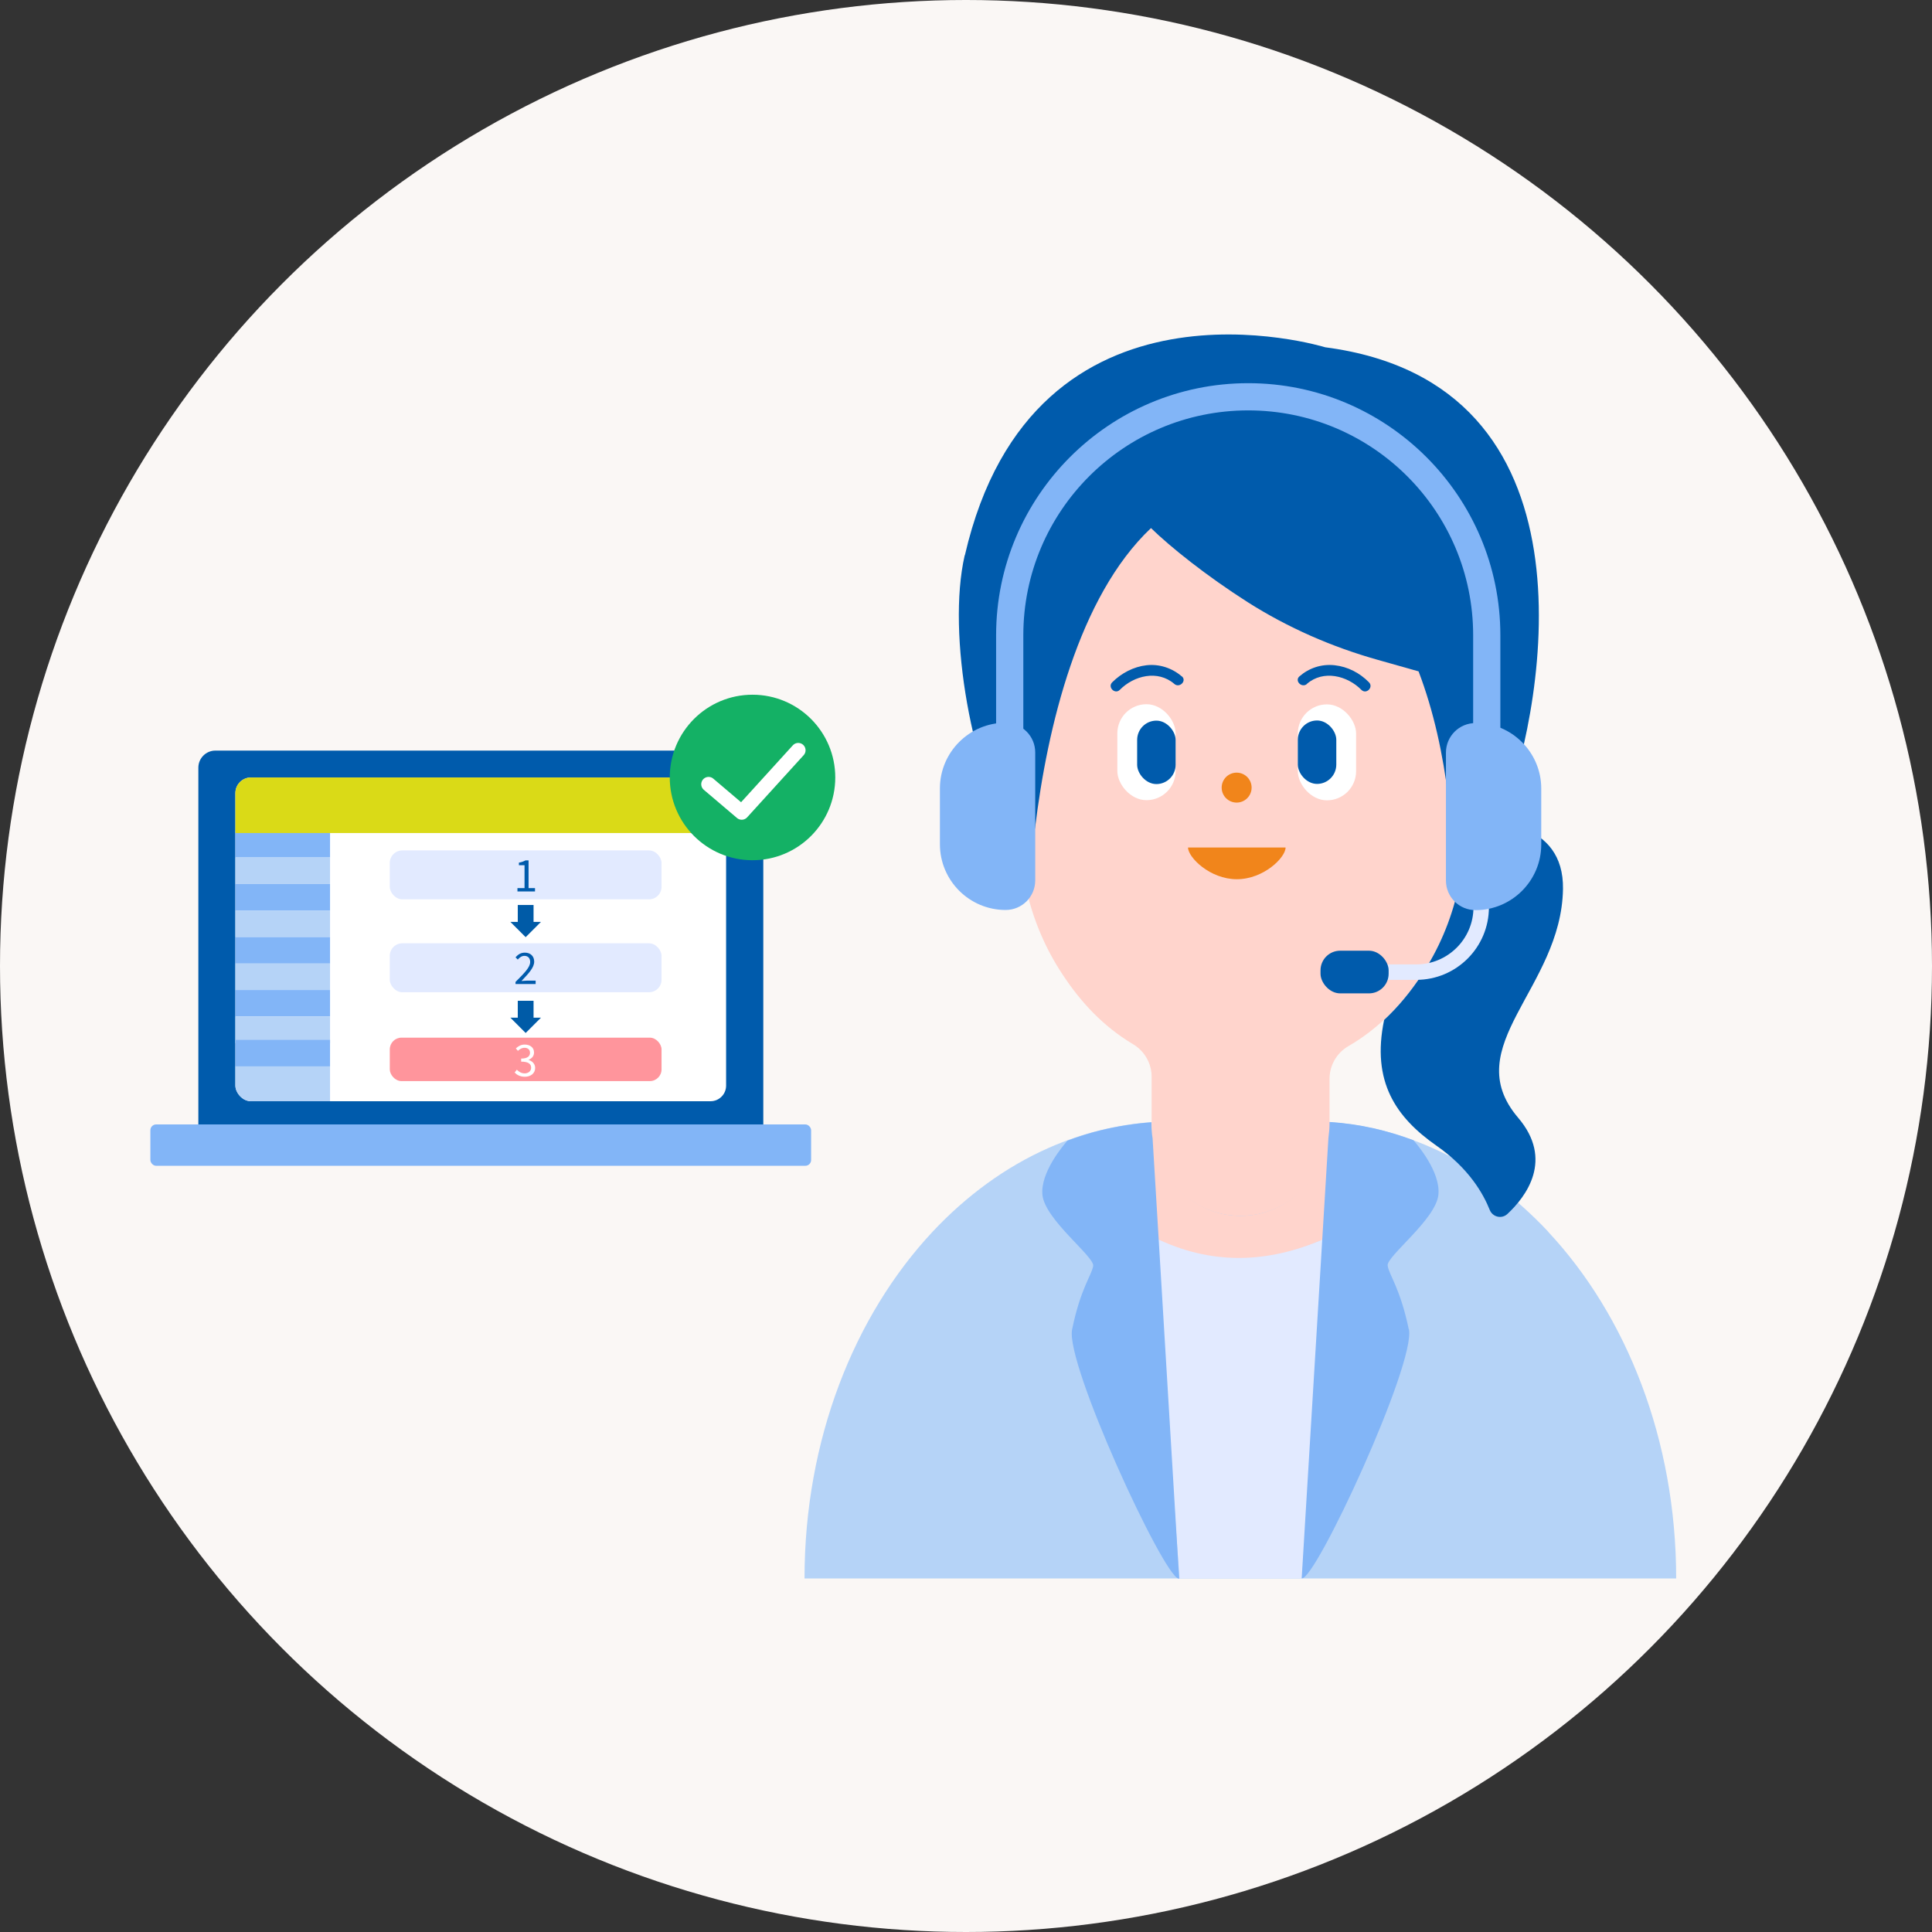 <?xml version="1.0" encoding="UTF-8"?><svg id="Layer_2" xmlns="http://www.w3.org/2000/svg" width="120" height="120" xmlns:xlink="http://www.w3.org/1999/xlink" viewBox="0 0 120 120"><rect x="0" y="0" width="120" height="120" fill="#333333" stroke="none"/><defs><style>.cls-1{fill:#e2eaff;}.cls-2{fill:#14b165;}.cls-3{fill:#ffd4cc;}.cls-4{fill:#b5d3f7;}.cls-5{fill:#fff;}.cls-6{fill:#f1851b;}.cls-7{fill:#005ba7;}.cls-8,.cls-9{fill:none;}.cls-10{fill:#faf7f5;}.cls-11{fill:#dada17;}.cls-9{stroke:#fff;stroke-linecap:round;stroke-linejoin:round;stroke-width:.91px;}.cls-12{fill:#005bac;}.cls-13{fill:#82b5f7;}.cls-14{fill:#ff959c;}.cls-15{clip-path:url(#clippath);}</style><clipPath id="clippath"><rect class="cls-8" x="14.62" y="48.29" width="30.48" height="20.11" rx=".97" ry=".97"/></clipPath></defs><g id="_図版_イラスト制作について"><circle class="cls-10" cx="60" cy="60" r="60"/><path class="cls-3" d="M94.64,50.99c0-2.14-1.35-3.93-3.17-4.46v-5.12s0-3.92,0-3.92c0-.87-.07-1.71-.2-2.54-.36-2.38-1.23-4.58-2.48-6.46-2.6-3.91-6.84-6.46-11.63-6.46s-9.04,2.55-11.63,6.46c-1.25,1.88-2.12,4.08-2.48,6.46-.13.83-.2,1.68-.2,2.54v8.98c-1.93.44-3.38,2.3-3.38,4.51,0,2.38,2.15,4.07,4.29,4.32.44,1.91,1.21,3.68,2.24,5.23,1.16,1.76,2.54,3.23,4.38,4.33.72.43,1.15,1.2,1.15,2.02v8.73c0,1.32,1.1,2.39,2.45,2.39h6.15c1.35,0,2.45-1.07,2.45-2.39v-8.6c0-.83.44-1.61,1.17-2.03,1.91-1.11,3.35-2.63,4.56-4.45,1.04-1.56,1.81-3.34,2.25-5.27,2.04-.35,4.08-1.98,4.08-4.28Z"/><circle class="cls-6" cx="76.81" cy="48.92" r=".93"/><path class="cls-6" d="M79.85,52.64c0,.62-1.36,1.97-3.03,1.97-1.67,0-3.03-1.36-3.03-1.97h6.06Z"/><path class="cls-12" d="M73.4,42.01c-.6-.52-1.4-.78-2.19-.69s-1.55.48-2.13,1.06c-.3.3.17.77.47.47.88-.89,2.36-1.26,3.39-.37.32.28.79-.19.47-.47h0Z"/><rect class="cls-5" x="69.4" y="43.74" width="3.62" height="5.96" rx="1.81" ry="1.81"/><rect class="cls-12" x="70.63" y="44.76" width="2.39" height="3.94" rx="1.2" ry="1.2"/><path class="cls-12" d="M81.17,42.48c1.02-.89,2.51-.52,3.39.37.3.3.77-.16.47-.47-.57-.58-1.31-.97-2.13-1.06s-1.59.17-2.19.69c-.32.28.15.75.47.47h0Z"/><rect class="cls-5" x="80.61" y="43.74" width="3.62" height="5.96" rx="1.81" ry="1.81" transform="translate(164.84 93.45) rotate(180)"/><rect class="cls-12" x="80.61" y="44.76" width="2.39" height="3.94" rx="1.2" ry="1.2" transform="translate(163.61 93.45) rotate(-180)"/><path class="cls-4" d="M96.17,76.51c-2.11-2.25-4.54-4.04-7.21-5.21,0,0,0,0,0,0-1.17-.52-2.39-.93-3.63-1.21-.89-.2-1.79-.33-2.71-.39-.01,0-.02,0-.03,0v.07c0,3.17-2.48,5.75-5.54,5.75s-5.54-2.57-5.54-5.75v-.07s-.02,0-.03,0c-1.07.08-2.11.25-3.14.5-1.1.27-2.17.64-3.21,1.1,0,0,0,0,0,0-2.67,1.18-5.1,2.96-7.21,5.21h0c-4.86,5.2-7.95,12.91-7.95,21.53h54.14s0,0,0,0c0-8.62-3.09-16.33-7.95-21.53Z"/><path class="cls-1" d="M73.25,98.04h7.62c1.53-21.17.98-15.16,1.53-21.17-3.56,1.57-7.11,1.57-10.67,0,.55,6,0,0,1.53,21.17Z"/><path class="cls-3" d="M82.59,69.7h-.03c0,3.18-2.45,5.82-5.51,5.82s-5.52-2.65-5.52-5.82h-.01s0,0,0,0c-.1,2.18-.03,4.58.21,7.18,3.4,1.67,6.96,1.67,10.67,0,.24-2.6.31-5,.21-7.18Z"/><path class="cls-12" d="M97.08,55.21c.03-2.08-1.04-3.2-2.47-3.77-.24,2.07-2.15,3.52-4.06,3.84-.44,1.93-1.21,3.71-2.25,5.28-.68,1.03-1.45,1.97-2.33,2.79-.8,3.85.75,6.06,3.25,7.81,2.03,1.41,2.92,3.01,3.31,3.99.18.45.75.58,1.1.25,1.16-1.08,2.89-3.37.66-5.98-3.77-4.43,2.69-8.03,2.79-14.2Z"/><path class="cls-12" d="M59.92,34.49c-1.13,4.93.49,13.6,3.11,17.97.44-1.37-.63-4.47-.63-5.9.47,1.29.57,2.56.92,3.36.18.41.92,1.96.97,1.51.76-6.25,2.69-14.37,7.2-18.63,1.21,1.18,3.46,2.98,6.02,4.61,2.49,1.58,5.21,2.77,8.05,3.57l2.55.72c.94,2.47,1.52,5.14,1.86,7.93.05.45.66.54.85.13.34-.78.78-1.82,1.23-3.05,1.29.58,1.15,2.05,1.44,3.56,2.48-6.82,6.02-26.45-11.18-28.7,0,0-18.12-5.6-22.38,12.92Z"/><path class="cls-1" d="M87.97,60.86h-3.25v-.96h3.25c1.96,0,3.55-1.59,3.55-3.55v-1.27h.96v1.27c0,2.49-2.02,4.51-4.51,4.51Z"/><rect class="cls-12" x="82.02" y="59.05" width="4.23" height="2.65" rx="1.22" ry="1.22"/><path class="cls-13" d="M63.56,45.38v-5.92c0-7.71,6.25-13.97,13.97-13.97h0c7.71,0,13.97,6.25,13.97,13.97v5.92h1.69v-5.92c0-8.63-7.02-15.66-15.66-15.66s-15.66,7.02-15.66,15.66v5.92h1.69Z"/><path class="cls-13" d="M62.46,44.9h0c1.02,0,1.84.82,1.84,1.84v7.94c0,1.02-.82,1.84-1.84,1.84h0c-2.25,0-4.08-1.83-4.08-4.08v-3.47c0-2.25,1.83-4.08,4.08-4.08Z"/><path class="cls-13" d="M91.65,44.9h0c2.25,0,4.08,1.83,4.08,4.08v3.47c0,2.25-1.83,4.08-4.08,4.08h0c-1.02,0-1.84-.82-1.84-1.84v-7.94c0-1.02.82-1.84,1.84-1.84Z"/><path class="cls-13" d="M73.24,98.06h0s-.04,0-.04,0c.02,0,.03,0,.04,0Z"/><path class="cls-13" d="M71.52,69.78v-.07s-.02,0-.03,0c-1.07.08-2.11.25-3.14.5-.7.17-1.38.39-2.05.64-.21.24-1.71,1.97-1.55,3.39.18,1.54,3.24,3.82,3.15,4.39-.09.57-.79,1.4-1.31,3.95-.43,2.1,5.64,15.26,6.61,15.47h.04l-1.65-27.34c-.05-.3-.07-.62-.07-.94Z"/><path class="cls-13" d="M87.5,82.56c-.53-2.55-1.23-3.38-1.31-3.95-.09-.57,2.98-2.85,3.15-4.39.16-1.43-1.35-3.17-1.55-3.4-.81-.3-1.63-.55-2.47-.74-.89-.2-1.79-.33-2.71-.39-.01,0-.02,0-.03,0v.07c0,.32-.03.63-.07.93l-1.66,27.34c.82.22,7.1-13.34,6.66-15.47Z"/><path class="cls-12" d="M47.41,69.84v-22.16c0-.59-.48-1.06-1.06-1.06H13.38c-.59,0-1.06.48-1.06,1.06v22.16h35.09Z"/><rect class="cls-13" x="9.34" y="69.84" width="41.04" height="2.57" rx=".36" ry=".36"/><rect class="cls-5" x="14.62" y="48.29" width="30.48" height="20.11" rx=".97" ry=".97"/><g class="cls-15"><rect class="cls-13" x="14.4" y="51.61" width="6.1" height="1.65"/><rect class="cls-4" x="14.4" y="53.26" width="6.1" height="1.65"/><rect class="cls-13" x="14.4" y="54.91" width="6.1" height="1.65"/><rect class="cls-4" x="14.4" y="56.55" width="6.1" height="1.65"/><rect class="cls-13" x="14.4" y="58.2" width="6.1" height="1.65"/><rect class="cls-4" x="14.4" y="59.84" width="6.1" height="1.65"/><rect class="cls-13" x="14.4" y="61.49" width="6.1" height="1.65"/><rect class="cls-4" x="14.4" y="63.14" width="6.1" height="1.65"/><rect class="cls-13" x="14.4" y="64.59" width="6.1" height="1.65"/><rect class="cls-4" x="14.4" y="66.23" width="6.1" height="2.32"/><rect class="cls-11" x="14.39" y="48.14" width="30.83" height="3.6"/></g><rect class="cls-1" x="24.21" y="52.82" width="16.88" height="3.04" rx=".78" ry=".78"/><path class="cls-12" d="M32.14,55.16h.44v-1.42h-.35v-.16c.18-.03.3-.08.41-.14h.19v1.72h.4v.21h-1.09v-.21Z"/><rect class="cls-7" x="32.16" y="56.21" width=".98" height="1.18"/><polygon class="cls-7" points="33.6 57.26 31.7 57.26 32.65 58.21 33.6 57.26"/><rect class="cls-7" x="32.16" y="62.16" width=".98" height="1.18"/><polygon class="cls-7" points="33.6 63.21 31.7 63.21 32.65 64.16 33.6 63.21"/><circle class="cls-2" cx="46.74" cy="48.29" r="5.14"/><polyline class="cls-9" points="44.01 48.71 46.07 50.46 49.58 46.6"/><rect class="cls-1" x="24.21" y="58.59" width="16.88" height="3.04" rx=".78" ry=".78"/><path class="cls-12" d="M32.02,60.99c.58-.58.91-.92.91-1.24,0-.22-.12-.38-.36-.38-.16,0-.3.1-.41.23l-.14-.14c.16-.18.33-.29.58-.29.35,0,.58.22.58.56,0,.36-.33.72-.79,1.2.1,0,.22-.02.32-.02h.56v.21h-1.25v-.15Z"/><rect class="cls-14" x="24.21" y="64.45" width="16.88" height="2.7" rx=".73" ry=".73"/><path class="cls-5" d="M31.98,66.6l.12-.16c.12.12.27.23.49.23s.4-.14.4-.35c0-.23-.16-.38-.62-.38v-.19c.41,0,.55-.16.55-.36,0-.19-.13-.31-.34-.31-.16,0-.3.08-.41.19l-.13-.15c.15-.14.32-.24.55-.24.33,0,.58.18.58.49,0,.23-.14.38-.35.46h0c.23.07.42.24.42.5,0,.34-.28.55-.64.55-.31,0-.51-.13-.64-.27Z"/></g></svg>